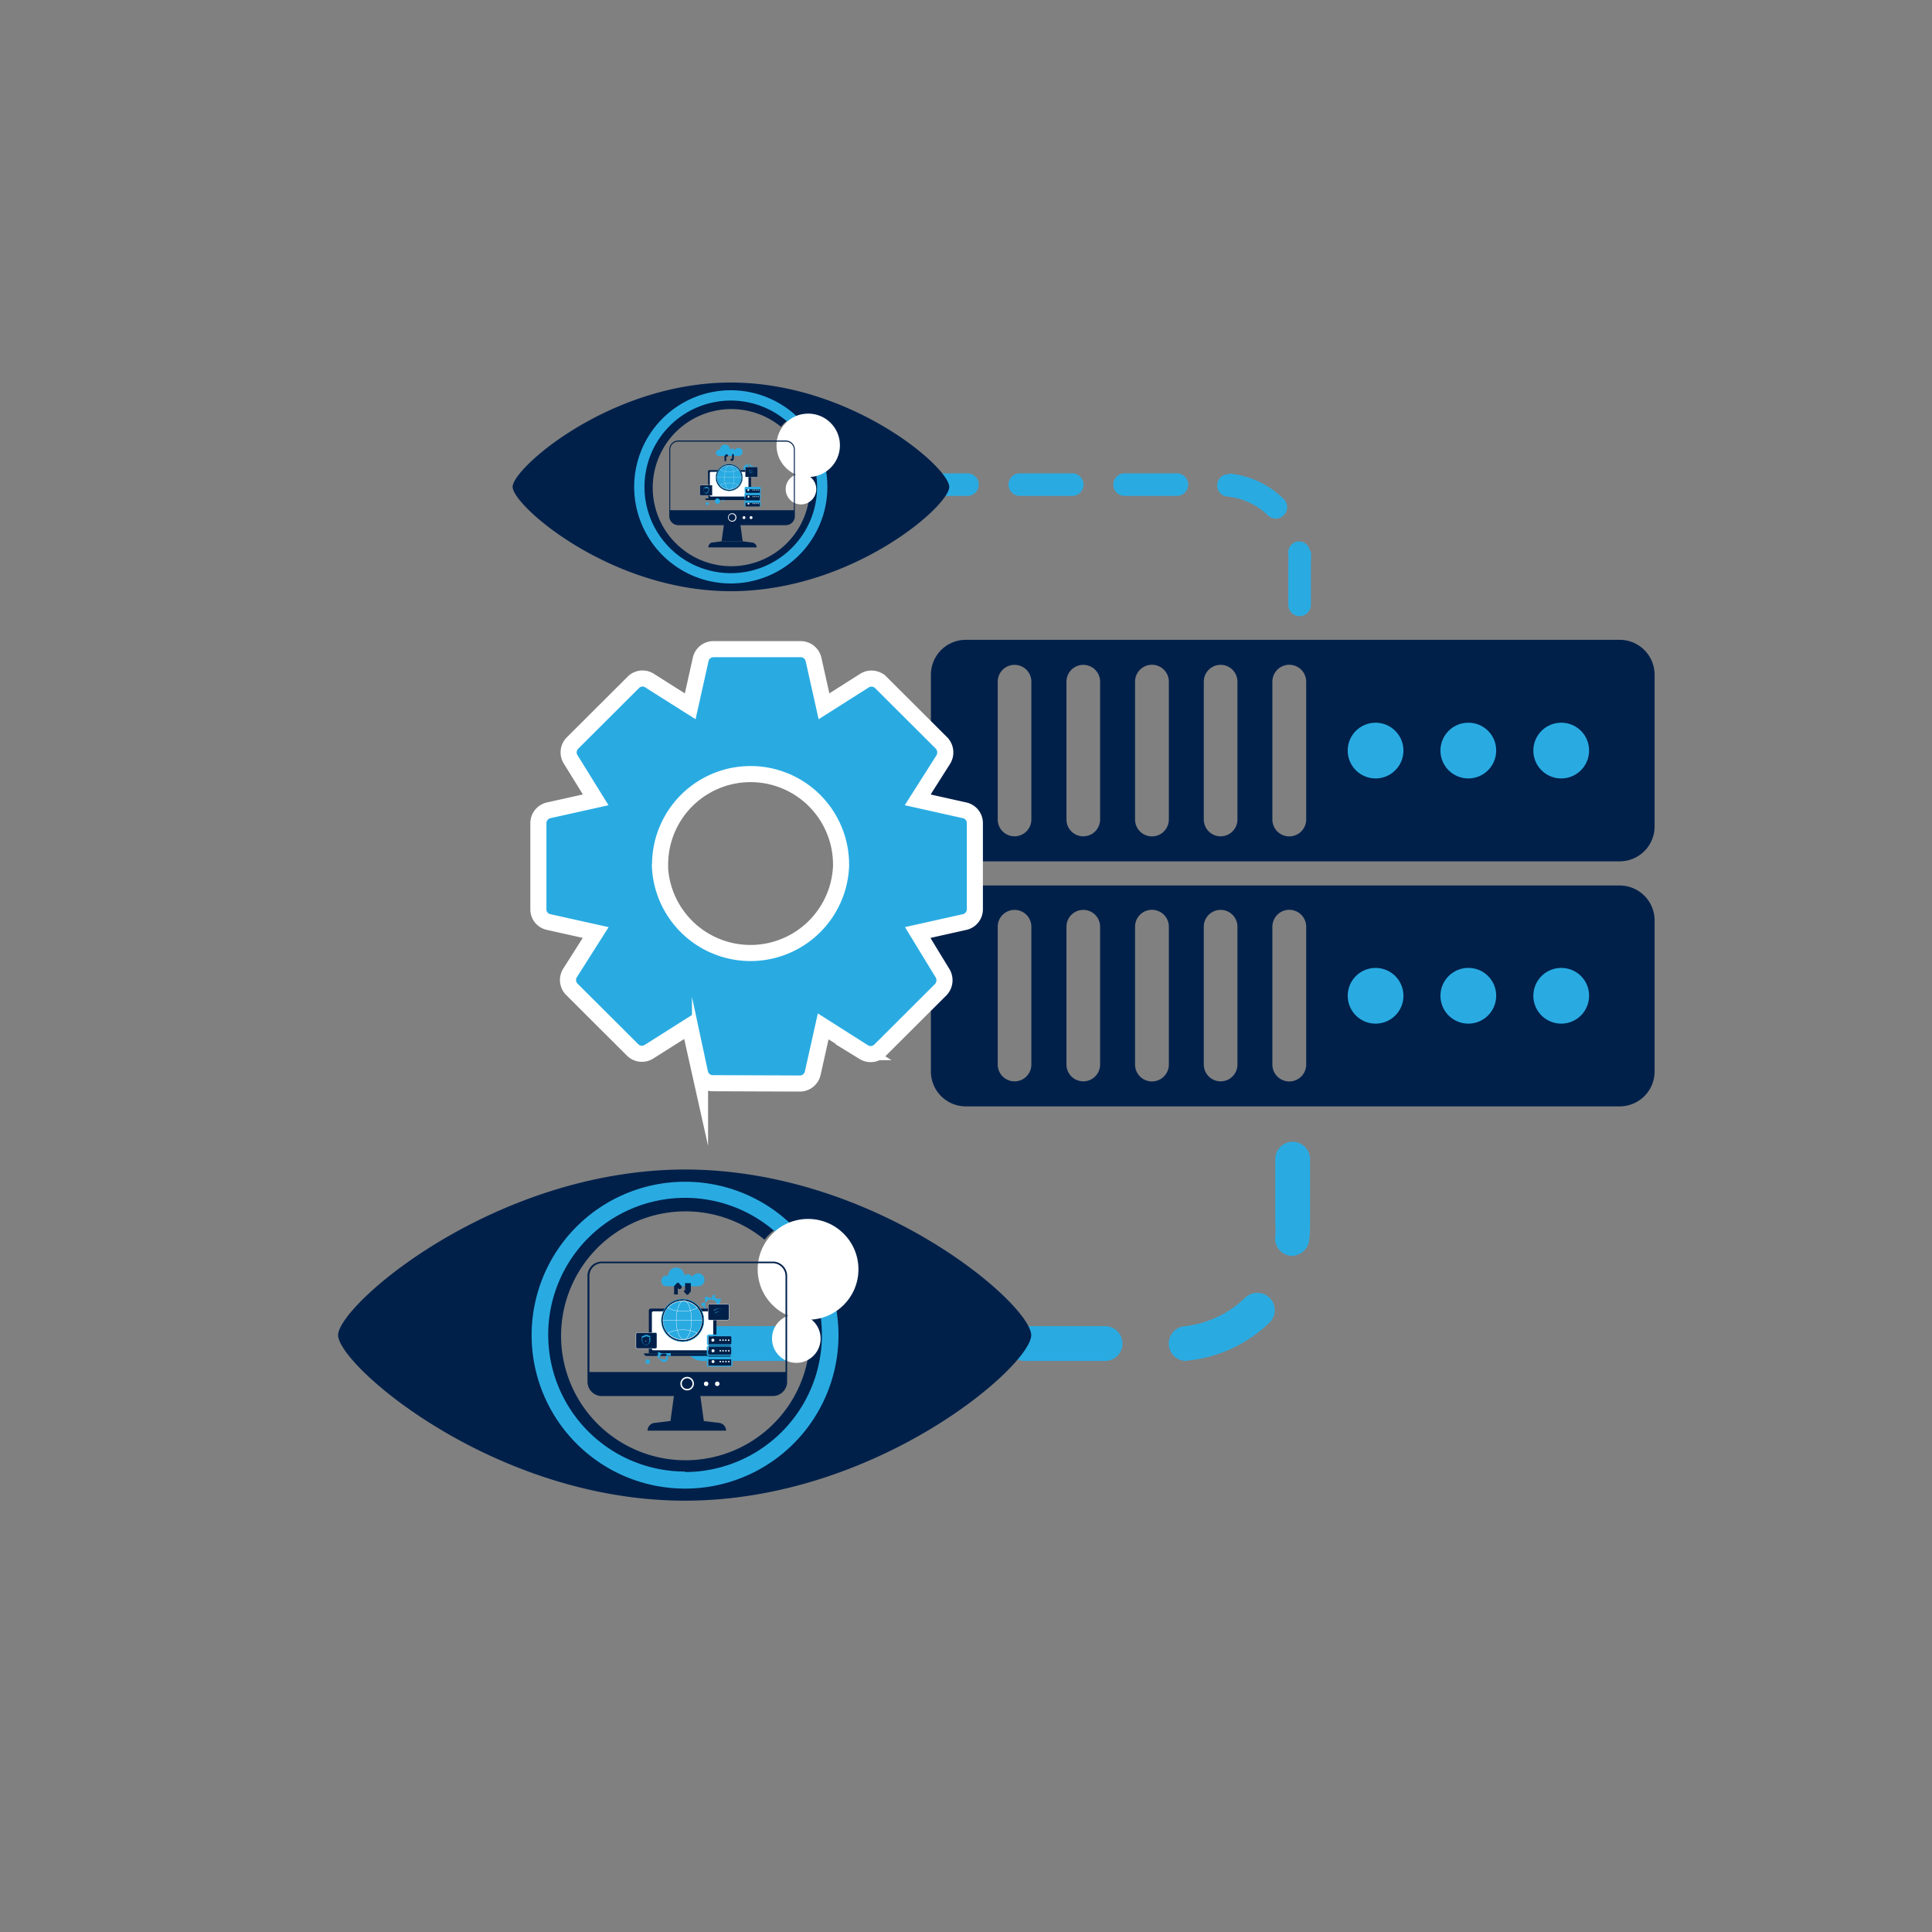 <svg xmlns="http://www.w3.org/2000/svg" xmlns:xlink="http://www.w3.org/1999/xlink" viewBox="0 0 120 120"><rect x="0" y="0" width="120" height="120" fill="#808080" stroke="none"/><defs><style>.cls-1,.cls-21,.cls-25,.cls-41,.cls-44,.cls-5{fill:#29abe2;}.cls-2,.cls-23,.cls-24,.cls-4,.cls-43{fill:#00204a;}.cls-3{fill:#fff;}.cls-24,.cls-4{stroke:#29abe2;stroke-miterlimit:10;}.cls-4{stroke-width:0.03px;}.cls-21,.cls-23,.cls-25,.cls-26,.cls-41,.cls-43,.cls-44,.cls-5,.cls-6{stroke:#fff;}.cls-25,.cls-5{stroke-miterlimit:10;}.cls-5{stroke-width:0.02px;}.cls-10,.cls-11,.cls-12,.cls-13,.cls-14,.cls-15,.cls-16,.cls-17,.cls-18,.cls-19,.cls-20,.cls-22,.cls-26,.cls-27,.cls-28,.cls-29,.cls-30,.cls-31,.cls-32,.cls-33,.cls-34,.cls-35,.cls-36,.cls-37,.cls-38,.cls-39,.cls-40,.cls-42,.cls-6,.cls-7,.cls-8,.cls-9{fill:none;stroke-linecap:round;}.cls-21,.cls-23,.cls-26,.cls-41,.cls-43,.cls-44,.cls-6{stroke-miterlimit:10;}.cls-6{stroke-width:0.02px;}.cls-10,.cls-11,.cls-12,.cls-13,.cls-14,.cls-15,.cls-16,.cls-17,.cls-18,.cls-19,.cls-20,.cls-22,.cls-27,.cls-28,.cls-29,.cls-30,.cls-31,.cls-32,.cls-33,.cls-34,.cls-35,.cls-36,.cls-37,.cls-38,.cls-39,.cls-40,.cls-42,.cls-7,.cls-8,.cls-9{stroke-linejoin:round;}.cls-10,.cls-11,.cls-12,.cls-13,.cls-15,.cls-16,.cls-17,.cls-18,.cls-20,.cls-22,.cls-7,.cls-8{stroke-width:0.1px;}.cls-7{stroke:url(#linear-gradient);}.cls-8{stroke:url(#linear-gradient-2);}.cls-14,.cls-19,.cls-9{stroke-width:0.19px;}.cls-9{stroke:url(#linear-gradient-3);}.cls-10{stroke:url(#linear-gradient-4);}.cls-11{stroke:url(#linear-gradient-5);}.cls-12{stroke:url(#linear-gradient-6);}.cls-13{stroke:url(#linear-gradient-7);}.cls-14{stroke:url(#linear-gradient-8);}.cls-15{stroke:url(#linear-gradient-9);}.cls-16{stroke:url(#linear-gradient-10);}.cls-17{stroke:url(#linear-gradient-11);}.cls-18{stroke:url(#linear-gradient-12);}.cls-19{stroke:url(#linear-gradient-13);}.cls-20{stroke:url(#linear-gradient-14);}.cls-21{stroke-width:0px;}.cls-22{stroke:url(#linear-gradient-15);}.cls-23{stroke-width:0.02px;}.cls-24{stroke-width:0.02px;}.cls-25{stroke-width:0.01px;}.cls-26{stroke-width:0.01px;}.cls-27,.cls-28,.cls-30,.cls-31,.cls-32,.cls-33,.cls-35,.cls-36,.cls-37,.cls-38,.cls-40,.cls-42{stroke-width:0.06px;}.cls-27{stroke:url(#linear-gradient-16);}.cls-28{stroke:url(#linear-gradient-17);}.cls-29,.cls-34,.cls-39{stroke-width:0.12px;}.cls-29{stroke:url(#linear-gradient-18);}.cls-30{stroke:url(#linear-gradient-19);}.cls-31{stroke:url(#linear-gradient-20);}.cls-32{stroke:url(#linear-gradient-21);}.cls-33{stroke:url(#linear-gradient-22);}.cls-34{stroke:url(#linear-gradient-23);}.cls-35{stroke:url(#linear-gradient-24);}.cls-36{stroke:url(#linear-gradient-25);}.cls-37{stroke:url(#linear-gradient-26);}.cls-38{stroke:url(#linear-gradient-27);}.cls-39{stroke:url(#linear-gradient-28);}.cls-40{stroke:url(#linear-gradient-29);}.cls-41{stroke-width:0px;}.cls-42{stroke:url(#linear-gradient-30);}.cls-43{stroke-width:0.01px;}</style><linearGradient id="linear-gradient" x1="45.22" y1="178.76" x2="45.31" y2="178.76" gradientTransform="matrix(1, 0, 0, -1, 0, 262)" gradientUnits="userSpaceOnUse"><stop offset="0.06" stop-color="#fff"/><stop offset="1" stop-color="#dde7eb"/></linearGradient><linearGradient id="linear-gradient-2" x1="45.04" y1="178.76" x2="45.13" y2="178.76" xlink:href="#linear-gradient"/><linearGradient id="linear-gradient-3" x1="44.19" y1="178.76" x2="44.38" y2="178.76" xlink:href="#linear-gradient"/><linearGradient id="linear-gradient-4" x1="44.69" y1="178.76" x2="44.78" y2="178.76" xlink:href="#linear-gradient"/><linearGradient id="linear-gradient-5" x1="45.22" y1="178.1" x2="45.32" y2="178.1" xlink:href="#linear-gradient"/><linearGradient id="linear-gradient-6" x1="45.04" y1="178.1" x2="45.14" y2="178.1" xlink:href="#linear-gradient"/><linearGradient id="linear-gradient-7" x1="44.87" y1="178.1" x2="44.96" y2="178.1" xlink:href="#linear-gradient"/><linearGradient id="linear-gradient-8" x1="44.2" y1="178.1" x2="44.39" y2="178.1" xlink:href="#linear-gradient"/><linearGradient id="linear-gradient-9" x1="44.69" y1="178.1" x2="44.79" y2="178.1" xlink:href="#linear-gradient"/><linearGradient id="linear-gradient-10" x1="45.22" y1="177.43" x2="45.32" y2="177.43" xlink:href="#linear-gradient"/><linearGradient id="linear-gradient-11" x1="45.04" y1="177.43" x2="45.14" y2="177.43" xlink:href="#linear-gradient"/><linearGradient id="linear-gradient-12" x1="44.87" y1="177.43" x2="44.96" y2="177.43" xlink:href="#linear-gradient"/><linearGradient id="linear-gradient-13" x1="44.2" y1="177.43" x2="44.39" y2="177.43" xlink:href="#linear-gradient"/><linearGradient id="linear-gradient-14" x1="44.69" y1="177.43" x2="44.79" y2="177.43" xlink:href="#linear-gradient"/><linearGradient id="linear-gradient-15" x1="44.86" y1="178.76" x2="44.95" y2="178.76" xlink:href="#linear-gradient"/><linearGradient id="linear-gradient-16" x1="47.07" y1="231.56" x2="47.13" y2="231.56" xlink:href="#linear-gradient"/><linearGradient id="linear-gradient-17" x1="46.96" y1="231.56" x2="47.02" y2="231.56" xlink:href="#linear-gradient"/><linearGradient id="linear-gradient-18" x1="46.42" y1="231.56" x2="46.54" y2="231.56" xlink:href="#linear-gradient"/><linearGradient id="linear-gradient-19" x1="46.74" y1="231.56" x2="46.8" y2="231.56" xlink:href="#linear-gradient"/><linearGradient id="linear-gradient-20" x1="47.08" y1="231.15" x2="47.14" y2="231.15" xlink:href="#linear-gradient"/><linearGradient id="linear-gradient-21" x1="46.96" y1="231.15" x2="47.02" y2="231.15" xlink:href="#linear-gradient"/><linearGradient id="linear-gradient-22" x1="46.85" y1="231.15" x2="46.91" y2="231.15" xlink:href="#linear-gradient"/><linearGradient id="linear-gradient-23" x1="46.43" y1="231.15" x2="46.55" y2="231.15" xlink:href="#linear-gradient"/><linearGradient id="linear-gradient-24" x1="46.74" y1="231.15" x2="46.8" y2="231.15" xlink:href="#linear-gradient"/><linearGradient id="linear-gradient-25" x1="47.08" y1="230.72" x2="47.14" y2="230.72" xlink:href="#linear-gradient"/><linearGradient id="linear-gradient-26" x1="46.96" y1="230.72" x2="47.02" y2="230.72" xlink:href="#linear-gradient"/><linearGradient id="linear-gradient-27" x1="46.85" y1="230.72" x2="46.91" y2="230.72" xlink:href="#linear-gradient"/><linearGradient id="linear-gradient-28" x1="46.43" y1="230.72" x2="46.55" y2="230.72" xlink:href="#linear-gradient"/><linearGradient id="linear-gradient-29" x1="46.74" y1="230.72" x2="46.8" y2="230.72" xlink:href="#linear-gradient"/><linearGradient id="linear-gradient-30" x1="46.84" y1="231.56" x2="46.9" y2="231.56" xlink:href="#linear-gradient"/></defs><g id="IPSEC-standard_connection_encryption" data-name="IPSEC-standard connection encryption"><path class="cls-1" d="M68.64,84.53h-5a1.08,1.08,0,1,1,0-2.16h5a1.08,1.08,0,0,1,0,2.16Zm-10,0h-5a1.08,1.08,0,0,1,0-2.16h5a1.08,1.08,0,0,1,0,2.16Zm-10,0h-5a1.08,1.08,0,0,1,0-2.16h5a1.08,1.08,0,0,1,0,2.16Zm25,0a1.08,1.08,0,0,1-.11-2.15,6.38,6.38,0,0,0,3.8-1.77,1.1,1.1,0,0,1,1.53,0,1.08,1.08,0,0,1,0,1.53,8.56,8.56,0,0,1-5.1,2.37ZM80.28,78h-.14a1.08,1.08,0,0,1-.93-1.21,5.29,5.29,0,0,0,0-.8V72a1.08,1.08,0,0,1,2.16,0V76a7.59,7.59,0,0,1-.06,1.07A1.09,1.09,0,0,1,80.28,78Z"/><path class="cls-1" d="M73.8,30.1a.7.7,0,0,1-.7.7H69.85a.7.7,0,0,1,0-1.4H73.1A.7.7,0,0,1,73.8,30.1Zm-6.5,0a.7.7,0,0,1-.7.7H63.34a.7.7,0,0,1,0-1.4H66.6A.7.7,0,0,1,67.3,30.1Zm-6.51,0a.7.7,0,0,1-.7.7H56.84a.7.7,0,1,1,0-1.4h3.25A.7.7,0,0,1,60.79,30.1Zm15.63-.68A5.58,5.58,0,0,1,79.74,31a.71.71,0,0,1,0,1,.7.7,0,0,1-1,0,4.15,4.15,0,0,0-2.47-1.15.7.7,0,0,1,.06-1.4Zm5,4.82a4,4,0,0,1,0,.69v2.64a.7.7,0,1,1-1.4,0V34.93a4.53,4.53,0,0,0,0-.52.69.69,0,0,1,.61-.78h.09A.7.7,0,0,1,81.37,34.24Z"/><path class="cls-2" d="M100.63,55H60a2.17,2.17,0,0,0-2.18,2.18v9.41A2.17,2.17,0,0,0,60,68.72h40.59a2.17,2.17,0,0,0,2.18-2.17V57.14A2.17,2.17,0,0,0,100.63,55ZM64.06,66.12a1,1,0,1,1-2.09,0V57.56a1,1,0,1,1,2.09,0Zm4.27,0a1,1,0,1,1-2.09,0V57.56a1,1,0,1,1,2.09,0Zm4.27,0a1,1,0,1,1-2.1,0V57.56a1,1,0,1,1,2.1,0Zm4.26,0a1,1,0,1,1-2.09,0V57.56a1,1,0,1,1,2.09,0Zm4.27,0a1,1,0,1,1-2.1,0V57.56a1,1,0,1,1,2.1,0Z"/><path class="cls-1" d="M98.7,61.84A1.73,1.73,0,1,1,97,60.12,1.72,1.72,0,0,1,98.7,61.84Z"/><path class="cls-1" d="M92.93,61.84a1.73,1.73,0,1,1-1.72-1.72A1.72,1.72,0,0,1,92.93,61.84Z"/><path class="cls-1" d="M87.17,61.84a1.73,1.73,0,1,1-1.73-1.72A1.73,1.73,0,0,1,87.17,61.84Z"/><path class="cls-2" d="M100.63,39.74H60a2.17,2.17,0,0,0-2.18,2.17v9.41A2.17,2.17,0,0,0,60,53.5h40.59a2.17,2.17,0,0,0,2.18-2.18V41.91A2.17,2.17,0,0,0,100.63,39.74ZM64.06,50.9a1,1,0,1,1-2.09,0V42.34a1,1,0,1,1,2.09,0Zm4.27,0a1,1,0,1,1-2.09,0V42.34a1,1,0,1,1,2.09,0Zm4.27,0a1.05,1.05,0,0,1-2.1,0V42.34a1,1,0,1,1,2.1,0Zm4.26,0a1,1,0,1,1-2.09,0V42.34a1,1,0,1,1,2.09,0Zm4.27,0a1.05,1.05,0,0,1-2.1,0V42.34a1,1,0,1,1,2.1,0Z"/><path class="cls-1" d="M98.7,46.62A1.73,1.73,0,1,1,97,44.89,1.72,1.72,0,0,1,98.7,46.62Z"/><path class="cls-1" d="M92.93,46.62a1.73,1.73,0,1,1-1.72-1.73A1.72,1.72,0,0,1,92.93,46.62Z"/><path class="cls-1" d="M87.17,46.62a1.73,1.73,0,1,1-1.73-1.73A1.73,1.73,0,0,1,87.17,46.62Z"/><path class="cls-2" d="M42.56,72.64h0C30.65,72.66,21,81.08,21,82.93S30.65,93.2,42.53,93.21h0c11.89,0,21.52-8.37,21.52-10.28S54.45,72.66,42.56,72.64Zm7.7,9.28,0,.22a1.17,1.17,0,0,1,.53,1,1.18,1.18,0,0,1-.57,1A7.73,7.73,0,1,1,47.49,77a3.07,3.07,0,1,1,2.77,4.92Z"/><path class="cls-1" d="M42.55,73.4a9.53,9.53,0,1,0,9.53,9.53A9.53,9.53,0,0,0,42.55,73.4Zm0,18a8.5,8.5,0,1,1,8.5-8.5A8.51,8.51,0,0,1,42.55,91.43Z"/><circle class="cls-3" cx="50.19" cy="78.84" r="3.13"/><circle class="cls-3" cx="49.46" cy="83.14" r="1.51"/><path id="_Path_" data-name="&lt;Path&gt;" class="cls-1" d="M44.83,81.1h-.06s-.06,0-.06-.06a.43.43,0,0,0,0-.12.07.07,0,0,1,0-.08l.05,0s0-.07,0-.1l0-.07a.06.06,0,0,0-.09,0l-.06,0a.08.08,0,0,1-.09,0,.3.3,0,0,0-.11-.07.06.06,0,0,1,0-.08v0a.08.08,0,0,0,0-.09l-.08,0a.09.09,0,0,0-.09.06v.06a.07.07,0,0,1-.06.06l-.1,0s-.06,0-.08,0l-.06-.07a.07.07,0,0,0-.09,0l-.06.07a.07.07,0,0,0,0,.09l0,.06a.11.11,0,0,1,0,.08.22.22,0,0,0,0,.08.08.08,0,0,1-.07,0l-.06,0a.09.09,0,0,0-.09.06l0,.08a.08.08,0,0,0,.06.08h.06a.06.06,0,0,1,.05.06s0,0,0,.07a.08.08,0,0,1,0,.08l0,0a.07.07,0,0,0,0,.09l0,.07a.07.07,0,0,0,.09,0l.06,0a.06.06,0,0,1,.08,0l.1.07s0,0,0,.07v.07a.08.08,0,0,0,.06.08l.08,0a.07.07,0,0,0,.08,0v-.06a.07.07,0,0,1,.07,0l.12,0a.08.08,0,0,1,.08,0l0,.06a.08.08,0,0,0,.1,0l.07,0a.08.08,0,0,0,0-.1l0,0a.06.06,0,0,1,0-.08.36.36,0,0,0,.07-.1.07.07,0,0,1,.07,0h.06a.07.07,0,0,0,.09,0l0-.08S44.87,81.11,44.83,81.1Zm-.74.34A.38.38,0,0,1,43.8,81a.37.37,0,0,1,.44-.28.36.36,0,0,1,.28.43A.37.37,0,0,1,44.09,81.44Z"/><path id="_Rectangle_" data-name="&lt;Rectangle&gt;" class="cls-2" d="M40.17,84.22h4.46a.16.16,0,0,0,.16-.16H40A.16.16,0,0,0,40.17,84.22Z"/><path id="_Rectangle_2" data-name="&lt;Rectangle&gt;" class="cls-2" d="M40.3,84.06h4.2V81.41a.13.13,0,0,0-.13-.13H40.42a.12.12,0,0,0-.12.13Z"/><path id="_Rectangle_3" data-name="&lt;Rectangle&gt;" class="cls-3" d="M43,84.1H41.8a0,0,0,0,1,0,0H43A0,0,0,0,1,43,84.1Z"/><path class="cls-3" d="M44.21,83.87H40.58a.09.09,0,0,1-.09-.09V81.54a.09.09,0,0,1,.09-.09h3.63a.1.1,0,0,1,.09.09v2.24A.09.09,0,0,1,44.21,83.87Z"/><circle id="_Path_2" data-name="&lt;Path&gt;" class="cls-4" cx="42.4" cy="82.01" r="1.32"/><circle id="_Path_3" data-name="&lt;Path&gt;" class="cls-5" cx="42.39" cy="82.01" r="1.21"/><path id="_Path_4" data-name="&lt;Path&gt;" class="cls-6" d="M42,82c0,.67.21,1.19.48,1.19s.47-.52.47-1.19-.21-1.22-.47-1.22S42,81.34,42,82Z"/><line id="_Path_5" data-name="&lt;Path&gt;" class="cls-6" x1="43.6" y1="82.01" x2="41.18" y2="82.01"/><path id="_Path_6" data-name="&lt;Path&gt;" class="cls-6" d="M42.41,82.6a1.92,1.92,0,0,1,.89.2,1.2,1.2,0,0,1-.91.41,1.23,1.23,0,0,1-.9-.41A2,2,0,0,1,42.41,82.6Z"/><path id="_Path_7" data-name="&lt;Path&gt;" class="cls-6" d="M43.32,81.23a2.06,2.06,0,0,1-1.85,0,1.21,1.21,0,0,1,.92-.42A1.25,1.25,0,0,1,43.32,81.23Z"/><g id="_Group_" data-name="&lt;Group&gt;"><rect id="_Path_8" data-name="&lt;Path&gt;" class="cls-2" x="44.02" y="83.03" width="1.36" height="1.72"/><path id="_Path_9" data-name="&lt;Path&gt;" class="cls-2" d="M45.43,84.17H44a0,0,0,0,1,0,0v-.48a0,0,0,0,1,0,0h1.44a0,0,0,0,1,0,0v.48A0,0,0,0,1,45.43,84.17Z"/><path id="_Path_10" data-name="&lt;Path&gt;" class="cls-2" d="M45.43,83.52H44a0,0,0,0,1,0,0V83a0,0,0,0,1,0,0h1.44a0,0,0,0,1,0,0v.48A0,0,0,0,1,45.43,83.52Z"/><path id="_Path_11" data-name="&lt;Path&gt;" class="cls-2" d="M45.43,84.85H44a0,0,0,0,1,0,0v-.49s0,0,0,0h1.44s0,0,0,0v.49A0,0,0,0,1,45.43,84.85Z"/><line id="_Path_12" data-name="&lt;Path&gt;" class="cls-7" x1="45.26" y1="83.24" x2="45.26" y2="83.24"/><line id="_Path_13" data-name="&lt;Path&gt;" class="cls-8" x1="45.08" y1="83.24" x2="45.08" y2="83.24"/><line id="_Path_14" data-name="&lt;Path&gt;" class="cls-9" x1="44.28" y1="83.24" x2="44.28" y2="83.24"/><line id="_Path_15" data-name="&lt;Path&gt;" class="cls-10" x1="44.73" y1="83.24" x2="44.73" y2="83.24"/><line id="_Path_16" data-name="&lt;Path&gt;" class="cls-11" x1="45.27" y1="83.9" x2="45.27" y2="83.9"/><line id="_Path_17" data-name="&lt;Path&gt;" class="cls-12" x1="45.09" y1="83.9" x2="45.09" y2="83.9"/><line id="_Path_18" data-name="&lt;Path&gt;" class="cls-13" x1="44.91" y1="83.9" x2="44.91" y2="83.9"/><line id="_Path_19" data-name="&lt;Path&gt;" class="cls-14" x1="44.29" y1="83.9" x2="44.29" y2="83.9"/><line id="_Path_20" data-name="&lt;Path&gt;" class="cls-15" x1="44.74" y1="83.9" x2="44.74" y2="83.9"/><line id="_Path_21" data-name="&lt;Path&gt;" class="cls-16" x1="45.27" y1="84.57" x2="45.27" y2="84.57"/><line id="_Path_22" data-name="&lt;Path&gt;" class="cls-17" x1="45.09" y1="84.57" x2="45.09" y2="84.57"/><line id="_Path_23" data-name="&lt;Path&gt;" class="cls-18" x1="44.91" y1="84.57" x2="44.91" y2="84.57"/><line id="_Path_24" data-name="&lt;Path&gt;" class="cls-19" x1="44.29" y1="84.57" x2="44.29" y2="84.57"/><line id="_Path_25" data-name="&lt;Path&gt;" class="cls-20" x1="44.74" y1="84.57" x2="44.74" y2="84.57"/><g id="_Path_26" data-name="&lt;Path&gt;"><path id="_Path_27" data-name="&lt;Path&gt;" class="cls-21" d="M45.36,83.55h-1.3c-.08,0-.15,0-.15-.11V83c0-.06.07-.11.15-.11h1.3c.09,0,.15,0,.15.11v.41C45.51,83.5,45.45,83.55,45.36,83.55Zm-1.29-.06h1.28s.08,0,.08-.06v-.38s0-.06-.08-.06H44.07s-.08,0-.08.06v.38S44,83.49,44.07,83.49Z"/></g><g id="_Path_28" data-name="&lt;Path&gt;"><path id="_Path_29" data-name="&lt;Path&gt;" class="cls-21" d="M45.35,84.2h-1.3c-.09,0-.15,0-.15-.11v-.4c0-.06.06-.11.15-.11h1.3c.08,0,.15,0,.15.11v.4C45.5,84.15,45.43,84.2,45.35,84.2Zm-1.29-.06h1.28s.08,0,.08-.06V83.7s0-.06-.08-.06H44.06s-.08,0-.08.06v.38S44,84.14,44.06,84.14Z"/></g><g id="_Path_30" data-name="&lt;Path&gt;"><path id="_Path_31" data-name="&lt;Path&gt;" class="cls-21" d="M45.35,84.88h-1.3c-.09,0-.15,0-.15-.11v-.4c0-.06.06-.11.15-.11h1.3c.08,0,.15,0,.15.11v.4C45.5,84.83,45.43,84.88,45.35,84.88Zm-1.29-.06h1.28s.08,0,.08,0v-.39s0,0-.08,0H44.06s-.08,0-.08,0v.39S44,84.82,44.06,84.82Z"/></g><line id="_Path_32" data-name="&lt;Path&gt;" class="cls-22" x1="44.91" y1="83.24" x2="44.91" y2="83.24"/></g><path id="_Path_33" data-name="&lt;Path&gt;" class="cls-1" d="M41.39,79.23h.11a.48.48,0,0,1,1,0,.32.32,0,0,1,.22-.09.34.34,0,0,1,.28.18.4.4,0,0,1,.36-.23.4.4,0,1,1,0,.8H41.39a.31.31,0,0,1-.31-.31A.3.3,0,0,1,41.39,79.23Z"/><path id="_Path_34" data-name="&lt;Path&gt;" class="cls-2" d="M42.33,79.88l-.19-.21a0,0,0,0,0-.07,0l-.2.21s0,.08,0,.08h0a0,0,0,0,1,0,0v.44a.05.05,0,0,0,0,0h.18a.05.05,0,0,0,.05,0V80s0,0,0,0h0A.05.05,0,0,0,42.33,79.88Z"/><path id="_Path_35" data-name="&lt;Path&gt;" class="cls-2" d="M42.47,80.21l.18.21a0,0,0,0,0,.08,0l.18-.21s0-.08,0-.08h0a0,0,0,0,1,0,0v-.43a.05.05,0,0,0,0,0H42.6a.05.05,0,0,0-.05,0v.44a0,0,0,0,1,0,0h0S42.44,80.17,42.47,80.21Z"/><path class="cls-23" d="M44.06,81H45.2a.08.08,0,0,1,.08.08v.83a.09.09,0,0,1-.08.08H44.06a.09.09,0,0,1-.08-.08v-.83A.07.07,0,0,1,44.06,81Z"/><g id="_Path_36" data-name="&lt;Path&gt;"><path class="cls-1" d="M44.32,81.41h0s0,0,0,0a.45.45,0,0,1,.64,0s0,0,0,0h0a.41.41,0,0,0-.58,0Z"/></g><g id="_Path_37" data-name="&lt;Path&gt;"><path class="cls-1" d="M44.4,81.56h0a0,0,0,0,1,0,0,.33.33,0,0,1,.47,0,0,0,0,0,1,0,0h0a.28.28,0,0,0-.41,0Z"/></g><g id="_Path_38" data-name="&lt;Path&gt;"><path class="cls-1" d="M44.5,81.7h0a0,0,0,0,1,0,0,.24.24,0,0,1,.14,0h0a.2.2,0,0,1,.14,0,0,0,0,0,1,0,0h0a.15.15,0,0,0-.11,0h0a.13.13,0,0,0-.1,0Z"/></g><g id="_Path_39" data-name="&lt;Path&gt;"><path class="cls-1" d="M44.62,81.81h0a0,0,0,0,1,0,0h0Z"/></g><path class="cls-23" d="M39.58,82.77h1.14a.08.08,0,0,1,.08.08v.83a.09.09,0,0,1-.08.08H39.58a.08.08,0,0,1-.08-.08v-.83S39.53,82.77,39.58,82.77Z"/><path id="_Path_40" data-name="&lt;Path&gt;" class="cls-1" d="M40.43,83l-.28-.1h0l-.28.1a0,0,0,0,0,0,0,1.81,1.81,0,0,0,0,.31.4.4,0,0,0,.26.26h0a.45.45,0,0,0,.25-.26,1.14,1.14,0,0,0,0-.31S40.44,83,40.43,83Z"/><path id="_Path_41" data-name="&lt;Path&gt;" class="cls-2" d="M40.38,83.06,40.14,83h0l-.24.08a0,0,0,0,0,0,0,1.35,1.35,0,0,0,0,.26.35.35,0,0,0,.22.22h0a.34.34,0,0,0,.21-.22,1.35,1.35,0,0,0,0-.26A0,0,0,0,0,40.38,83.06Z"/><path class="cls-3" d="M40.1,83.33h0l0-.06s0,0,0,0h0l.05.06h0l.14-.14h0v0l-.14.14Z"/><path id="_Path_42" data-name="&lt;Path&gt;" class="cls-1" d="M41.71,84.26h0s0,0-.05,0l0-.07a.06.06,0,0,1,0-.07l0,0s0,0,0-.07l0,0a.06.06,0,0,0-.08,0l0,0h-.06l-.09,0a.05.05,0,0,1,0,0v0a.05.05,0,0,0-.05,0H41.2a.05.05,0,0,0-.05,0v0a.05.05,0,0,1,0,0,.11.11,0,0,0-.06,0A.06.06,0,0,1,41,84l-.05,0a.05.05,0,0,0-.08,0l0,0a0,0,0,0,0,0,.07l0,0s0,0,0,.06a.11.11,0,0,0,0,.06.05.05,0,0,1,0,0h0a.05.05,0,0,0-.05,0v.06a0,0,0,0,0,.05,0h0a.05.05,0,0,1,0,0s0,0,0,0a.07.07,0,0,1,0,.06h0a0,0,0,0,0,0,.07l0,0a0,0,0,0,0,.07,0l0,0a.06.06,0,0,1,.06,0l.07,0a.07.07,0,0,1,0,.05v0a0,0,0,0,0,0,0h.06a.05.05,0,0,0,0,0v0a0,0,0,0,1,0,0l.09,0s0,0,.06,0l0,0a.06.06,0,0,0,.08,0l0,0a0,0,0,0,0,0-.07l0,0a0,0,0,0,1,0-.06.2.2,0,0,0,0-.08.06.06,0,0,1,.05,0h0a.05.05,0,0,0,0,0v-.06A0,0,0,0,0,41.71,84.26Zm-.48.33a.26.26,0,0,1-.26-.26.26.26,0,0,1,.27-.26.26.26,0,0,1,.26.26A.25.25,0,0,1,41.23,84.59Z"/><path id="_Path_43" data-name="&lt;Path&gt;" class="cls-1" d="M40.48,84.53h0s0,0,0,0a.08.08,0,0,1,0,0,0,0,0,0,1,0,0l0,0a0,0,0,0,0,0,0l0,0a0,0,0,0,0,0,0l0,0s0,0,0,0l0,0s0,0,0,0h0s0,0,0,0h0a0,0,0,0,0,0,0v0s0,0,0,0l0,0a0,0,0,0,1,0,0l0,0s0,0,0,0l0,0s0,0,0,0l0,0s0,0,0,0,0,0,0,0l0,0h0a0,0,0,0,0,0,0v0a0,0,0,0,0,0,0h0a0,0,0,0,1,0,0s0,0,0,0a0,0,0,0,1,0,0h0s0,0,0,0l0,0h0l0,0h0l0,0s0,0,0,0v0s0,0,0,0h0a0,0,0,0,0,0,0v0a0,0,0,0,1,0,0l0,0s0,0,0,0h0s0,0,0,0l0,0s0,0,0,0h0s0,0,0,0,0,0,0,0l0,0h0s0,0,0,0v0S40.5,84.53,40.48,84.53Zm-.25.18a.14.14,0,0,1-.14-.14.15.15,0,0,1,.15-.14.14.14,0,0,1,.13.14A.14.14,0,0,1,40.23,84.71Z"/><path class="cls-2" d="M48,86.71H37.38a.89.89,0,0,1-.89-.9V79.25a.89.89,0,0,1,.89-.89H48a.89.89,0,0,1,.89.89v6.56A.89.89,0,0,1,48,86.71Zm-10.6-8.25a.79.79,0,0,0-.79.79v6.56a.79.79,0,0,0,.79.8H48a.8.8,0,0,0,.79-.8V79.25a.8.8,0,0,0-.79-.79Z"/><path class="cls-2" d="M48.82,85.81a.85.85,0,0,1-.84.85H37.38a.85.85,0,0,1-.84-.85v-.59H48.82Z"/><polygon class="cls-2" points="43.72 88.29 41.64 88.29 41.94 86.13 43.42 86.13 43.72 88.29"/><path class="cls-2" d="M45.1,88.86a.49.49,0,0,0-.42-.48l-1-.12H41.64l-1,.12a.49.49,0,0,0-.42.48Z"/><path class="cls-3" d="M42.68,85.52a.42.42,0,1,0,.42.42A.42.42,0,0,0,42.68,85.52Zm0,.75a.33.33,0,1,1,.33-.33A.33.33,0,0,1,42.68,86.27Z"/><circle class="cls-3" cx="43.86" cy="85.95" r="0.14"/><circle class="cls-3" cx="44.55" cy="85.95" r="0.14"/><path class="cls-2" d="M45.4,23.76h0c-7.49,0-13.56,5.32-13.56,6.48s6.07,6.48,13.56,6.48h0c7.49,0,13.56-5.27,13.56-6.48S52.89,23.77,45.4,23.76Zm4.85,5.85s0,.09,0,.14a.74.74,0,0,1,0,1.25,4.88,4.88,0,1,1-1.74-4.49A1.94,1.94,0,0,1,52,27.68,2,2,0,0,1,50.25,29.61Z"/><path class="cls-1" d="M45.39,24.24a6,6,0,1,0,6,6A6,6,0,0,0,45.39,24.24Zm0,11.36a5.36,5.36,0,1,1,5.36-5.36A5.35,5.35,0,0,1,45.39,35.6Z"/><circle class="cls-3" cx="50.2" cy="27.66" r="1.97"/><circle class="cls-3" cx="49.75" cy="30.38" r="0.95"/><path id="_Path_44" data-name="&lt;Path&gt;" class="cls-1" d="M46.83,29.09h0a0,0,0,0,1,0,0,.2.2,0,0,0,0-.07,0,0,0,0,1,0,0l0,0s0,0,0-.06l0,0a0,0,0,0,0-.06,0l0,0s0,0-.05,0l-.07,0s0,0,0-.05v0s0-.05,0-.05l0,0a.07.07,0,0,0-.05,0v0s0,0,0,0l-.06,0s0,0,0,0l0,0a0,0,0,0,0-.06,0l0,0a0,0,0,0,0,0,.06l0,0a.06.06,0,0,1,0,.06.05.05,0,0,0,0,.05l-.05,0h0a.05.05,0,0,0,0,0V29s0,0,0,0h0s0,0,0,0,0,0,0,0,0,0,0,.05h0a0,0,0,0,0,0,.06l0,0a0,0,0,0,0,.06,0h0a0,0,0,0,1,0,0l.06.05s0,0,0,0v.05s0,0,0,.05h0s0,0,0,0v0s0,0,0,0h.08a0,0,0,0,1,0,0l0,0s0,0,.06,0l0,0a0,0,0,0,0,0-.06l0,0s0,0,0-.05l0-.06a.05.05,0,0,1,0,0h0a.06.06,0,0,0,.06,0v-.05S46.85,29.09,46.83,29.09Zm-.47.21a.22.22,0,0,1-.18-.27.23.23,0,0,1,.45.09A.22.22,0,0,1,46.36,29.3Z"/><path id="_Rectangle_4" data-name="&lt;Rectangle&gt;" class="cls-2" d="M43.89,31.06H46.7a.11.11,0,0,0,.1-.1h-3A.1.1,0,0,0,43.89,31.06Z"/><path id="_Rectangle_5" data-name="&lt;Rectangle&gt;" class="cls-2" d="M44,31h2.65V29.28a.09.09,0,0,0-.08-.08H44.05a.09.09,0,0,0-.08.08Z"/><path id="_Rectangle_6" data-name="&lt;Rectangle&gt;" class="cls-3" d="M45.67,31h-.75a0,0,0,0,1,0,0h.8S45.68,31,45.67,31Z"/><path class="cls-3" d="M46.43,30.84H44.15a.06.06,0,0,1-.06-.06V29.37a.06.06,0,0,1,.06-.06h2.28a.06.06,0,0,1,.06.06v1.41A.06.06,0,0,1,46.43,30.84Z"/><circle id="_Path_45" data-name="&lt;Path&gt;" class="cls-24" cx="45.29" cy="29.66" r="0.83"/><circle id="_Path_46" data-name="&lt;Path&gt;" class="cls-25" cx="45.29" cy="29.66" r="0.76"/><path id="_Path_47" data-name="&lt;Path&gt;" class="cls-26" d="M45,29.67c0,.42.13.75.3.75s.3-.33.3-.75-.13-.77-.3-.77S45,29.24,45,29.67Z"/><line id="_Path_48" data-name="&lt;Path&gt;" class="cls-26" x1="46.05" y1="29.66" x2="44.53" y2="29.66"/><path id="_Path_49" data-name="&lt;Path&gt;" class="cls-26" d="M45.3,30a1.13,1.13,0,0,1,.56.13.75.75,0,0,1-.57.26.78.78,0,0,1-.57-.26A1.38,1.38,0,0,1,45.3,30Z"/><path id="_Path_50" data-name="&lt;Path&gt;" class="cls-26" d="M45.88,29.17a1.21,1.21,0,0,1-.58.13,1.12,1.12,0,0,1-.59-.14.77.77,0,0,1,.58-.26A.78.78,0,0,1,45.88,29.17Z"/><g id="_Group_2" data-name="&lt;Group&gt;"><rect id="_Path_51" data-name="&lt;Path&gt;" class="cls-2" x="46.32" y="30.31" width="0.86" height="1.09"/><path id="_Path_52" data-name="&lt;Path&gt;" class="cls-2" d="M47.21,31H46.3s0,0,0,0v-.3l0,0h.91s0,0,0,0V31A0,0,0,0,1,47.21,31Z"/><path id="_Path_53" data-name="&lt;Path&gt;" class="cls-2" d="M47.21,30.61H46.3s0,0,0,0v-.3a0,0,0,0,1,0,0h.91s0,0,0,0v.3A0,0,0,0,1,47.21,30.61Z"/><path id="_Path_54" data-name="&lt;Path&gt;" class="cls-2" d="M47.21,31.46H46.3a0,0,0,0,1,0,0v-.3l0,0h.91s0,0,0,0v.3S47.22,31.46,47.21,31.46Z"/><line id="_Path_55" data-name="&lt;Path&gt;" class="cls-27" x1="47.1" y1="30.44" x2="47.1" y2="30.44"/><line id="_Path_56" data-name="&lt;Path&gt;" class="cls-28" x1="46.99" y1="30.44" x2="46.99" y2="30.44"/><line id="_Path_57" data-name="&lt;Path&gt;" class="cls-29" x1="46.48" y1="30.44" x2="46.48" y2="30.44"/><line id="_Path_58" data-name="&lt;Path&gt;" class="cls-30" x1="46.77" y1="30.44" x2="46.77" y2="30.44"/><line id="_Path_59" data-name="&lt;Path&gt;" class="cls-31" x1="47.1" y1="30.85" x2="47.1" y2="30.85"/><line id="_Path_60" data-name="&lt;Path&gt;" class="cls-32" x1="46.99" y1="30.85" x2="46.99" y2="30.85"/><line id="_Path_61" data-name="&lt;Path&gt;" class="cls-33" x1="46.88" y1="30.85" x2="46.88" y2="30.85"/><line id="_Path_62" data-name="&lt;Path&gt;" class="cls-34" x1="46.49" y1="30.85" x2="46.49" y2="30.85"/><line id="_Path_63" data-name="&lt;Path&gt;" class="cls-35" x1="46.77" y1="30.85" x2="46.77" y2="30.85"/><line id="_Path_64" data-name="&lt;Path&gt;" class="cls-36" x1="47.1" y1="31.28" x2="47.1" y2="31.28"/><line id="_Path_65" data-name="&lt;Path&gt;" class="cls-37" x1="46.99" y1="31.28" x2="46.99" y2="31.28"/><line id="_Path_66" data-name="&lt;Path&gt;" class="cls-38" x1="46.88" y1="31.28" x2="46.88" y2="31.28"/><line id="_Path_67" data-name="&lt;Path&gt;" class="cls-39" x1="46.49" y1="31.28" x2="46.49" y2="31.28"/><line id="_Path_68" data-name="&lt;Path&gt;" class="cls-40" x1="46.77" y1="31.28" x2="46.77" y2="31.28"/><g id="_Path_69" data-name="&lt;Path&gt;"><path id="_Path_70" data-name="&lt;Path&gt;" class="cls-41" d="M47.16,30.63h-.82a.08.08,0,0,1-.09-.07v-.25a.08.08,0,0,1,.09-.07h.82c.06,0,.1,0,.1.07v.25S47.22,30.63,47.16,30.63Zm-.81,0h.81s.05,0,.05,0v-.24s0,0-.05,0h-.81a0,0,0,0,0-.05,0v.24S46.32,30.59,46.35,30.59Z"/></g><g id="_Path_71" data-name="&lt;Path&gt;"><path id="_Path_72" data-name="&lt;Path&gt;" class="cls-41" d="M47.15,31h-.81c-.06,0-.1,0-.1-.06v-.26s0-.07.1-.07h.81c.06,0,.1,0,.1.07V31S47.21,31,47.15,31Zm-.81,0h.81a0,0,0,0,0,.05,0v-.24a0,0,0,0,0-.05,0h-.81s-.05,0-.05,0V31S46.32,31,46.34,31Z"/></g><g id="_Path_73" data-name="&lt;Path&gt;"><path id="_Path_74" data-name="&lt;Path&gt;" class="cls-41" d="M47.15,31.47h-.81c-.06,0-.1,0-.1-.06v-.26s0-.07.1-.07h.81c.06,0,.1,0,.1.07v.26S47.21,31.47,47.15,31.47Zm-.81,0h.81a0,0,0,0,0,.05,0v-.24a0,0,0,0,0-.05,0h-.81s-.05,0-.05,0v.24S46.32,31.44,46.34,31.44Z"/></g><line id="_Path_75" data-name="&lt;Path&gt;" class="cls-42" x1="46.88" y1="30.44" x2="46.88" y2="30.44"/></g><path id="_Path_76" data-name="&lt;Path&gt;" class="cls-1" d="M44.66,27.91h.07a.3.3,0,0,1,.6,0,.2.2,0,0,1,.31.06.25.25,0,0,1,.23-.15.25.25,0,0,1,0,.5H44.66a.19.19,0,1,1,0-.38Z"/><path id="_Path_77" data-name="&lt;Path&gt;" class="cls-2" d="M45.25,28.32l-.12-.13a0,0,0,0,0,0,0l-.13.13a0,0,0,0,0,0,.05h0a0,0,0,0,1,0,0v.27a0,0,0,0,0,0,0h.11a0,0,0,0,0,0,0v-.27a0,0,0,0,1,0,0h0A0,0,0,0,0,45.25,28.32Z"/><path id="_Path_78" data-name="&lt;Path&gt;" class="cls-2" d="M45.34,28.53l.12.13a0,0,0,0,0,0,0l.12-.13a0,0,0,0,0,0-.05h0a0,0,0,0,1,0,0v-.27a0,0,0,0,0,0,0h-.11a0,0,0,0,0,0,0v.28a0,0,0,0,1,0,0h0A0,0,0,0,0,45.34,28.53Z"/><path class="cls-43" d="M46.34,29h.72a.05.05,0,0,1,0,.05v.53a0,0,0,0,1,0,.05h-.72a.05.05,0,0,1-.05-.05v-.53A.05.05,0,0,1,46.34,29Z"/><g id="_Path_79" data-name="&lt;Path&gt;"><path class="cls-1" d="M46.5,29.28h0s0,0,0,0a.3.3,0,0,1,.41,0s0,0,0,0h0a.27.27,0,0,0-.37,0Z"/></g><g id="_Path_80" data-name="&lt;Path&gt;"><path class="cls-1" d="M46.56,29.38h0v0a.2.2,0,0,1,.3,0s0,0,0,0,0,0,0,0a.19.19,0,0,0-.26,0Z"/></g><g id="_Path_81" data-name="&lt;Path&gt;"><path class="cls-1" d="M46.62,29.47h0a0,0,0,0,1,0,0,.12.12,0,0,1,.09,0h0a.11.11,0,0,1,.08,0,0,0,0,0,1,0,0h0a.09.09,0,0,0-.06,0h0a.09.09,0,0,0-.07,0Z"/></g><g id="_Path_82" data-name="&lt;Path&gt;"><path class="cls-1" d="M46.69,29.54Z"/></g><path class="cls-43" d="M43.52,30.14h.72a.05.05,0,0,1,0,.05v.53a.06.06,0,0,1,0,.05h-.72a.05.05,0,0,1-.05-.05v-.53S43.49,30.14,43.52,30.14Z"/><path id="_Path_83" data-name="&lt;Path&gt;" class="cls-1" d="M44.05,30.3l-.17-.06h0l-.17.06h0a.92.92,0,0,0,0,.2.3.3,0,0,0,.16.16h0a.3.3,0,0,0,.16-.16.92.92,0,0,0,0-.2Z"/><path id="_Path_84" data-name="&lt;Path&gt;" class="cls-2" d="M44,30.32l-.15,0h0l-.15,0v0a.8.8,0,0,0,0,.16.22.22,0,0,0,.13.14h0A.22.22,0,0,0,44,30.5a.8.8,0,0,0,0-.16A0,0,0,0,0,44,30.32Z"/><path class="cls-3" d="M43.85,30.5h0l0,0h0l0,0h0l.09-.09h0l-.09.09Z"/><path id="_Path_85" data-name="&lt;Path&gt;" class="cls-1" d="M44.86,31.08h0l0,0a.43.43,0,0,0,0,0,0,0,0,0,1,0,0l0,0a0,0,0,0,0,0,0l0,0h0l0,0h0l0,0s0,0,0,0v0a0,0,0,0,0,0,0h0a0,0,0,0,0,0,0v0a0,0,0,0,1,0,0l0,0s0,0,0,0l0,0h0l0,0s0,0,0,.05l0,0s0,0,0,0,0,0,0,0,0,0,0,0h0a0,0,0,0,0,0,0v0a0,0,0,0,0,0,0h0s0,0,0,0l0,0s0,0,0,0h0a0,0,0,0,0,0,0l0,0a0,0,0,0,0,0,0l0,0s0,0,0,0l0,0a0,0,0,0,1,0,0v0a0,0,0,0,0,0,0h0a0,0,0,0,0,0,0v0s0,0,0,0l.05,0h0l0,0h.05l0,0s0,0,0-.05v0a0,0,0,0,1,0,0,.08.08,0,0,0,0-.05l0,0h0a0,0,0,0,0,0,0v0A0,0,0,0,0,44.86,31.08Zm-.3.21a.16.16,0,0,1-.16-.17.16.16,0,0,1,.16-.16.17.17,0,0,1,.17.17A.16.16,0,0,1,44.56,31.29Z"/><path id="_Path_86" data-name="&lt;Path&gt;" class="cls-1" d="M44.09,31.25h0a0,0,0,0,1,0,0v0s0,0,0,0v0s0,0,0,0H44v0h0a0,0,0,0,0,0,0v0h0l0,0h0v0h0v0h0s0,0,0,0v0a0,0,0,0,1,0,0h0a0,0,0,0,0,0,0v0s0,0,0,0h0v0s0,0,0,0h0a0,0,0,0,0,0,0h.07l0,0h0v0a0,0,0,0,0,0,0h0s0,0,0,0h0s0,0,0,0h0v0h0v0s0,0,0,0h0v0s0,0,0,0h0a0,0,0,0,0,0,0v0A0,0,0,0,0,44.09,31.25Zm-.16.12a.09.09,0,1,1,.09-.09A.09.09,0,0,1,43.93,31.37Z"/><path class="cls-2" d="M48.81,32.62H42.13a.56.56,0,0,1-.56-.56V27.93a.57.57,0,0,1,.56-.57h6.68a.57.57,0,0,1,.56.57v4.13A.56.56,0,0,1,48.81,32.62Zm-6.68-5.19a.5.5,0,0,0-.5.5v4.13a.5.5,0,0,0,.5.5h6.68a.5.5,0,0,0,.5-.5V27.93a.5.5,0,0,0-.5-.5Z"/><path class="cls-2" d="M49.34,32.06a.53.53,0,0,1-.53.53H42.13a.53.53,0,0,1-.53-.53v-.37h7.74Z"/><polygon class="cls-2" points="46.13 33.62 44.82 33.62 45.01 32.26 45.94 32.26 46.13 33.62"/><path class="cls-2" d="M47,34a.31.31,0,0,0-.27-.3l-.6-.08H44.82l-.61.08A.3.3,0,0,0,44,34Z"/><path class="cls-3" d="M45.47,31.88a.26.26,0,1,0,.27.26A.26.26,0,0,0,45.47,31.88Zm0,.47a.21.21,0,1,1,.21-.21A.21.21,0,0,1,45.47,32.35Z"/><circle class="cls-3" cx="46.21" cy="32.15" r="0.09"/><circle class="cls-3" cx="46.65" cy="32.15" r="0.09"/><path class="cls-44" d="M49.68,67.3a.82.82,0,0,0,.8-.64l.65-2.91,2.52,1.6a.82.82,0,0,0,1-.11l3.79-3.78a.85.85,0,0,0,.11-1L57,57.92l2.91-.65a.81.81,0,0,0,.64-.8V51.13a.81.81,0,0,0-.64-.8L57,49.68l1.6-2.52a.85.85,0,0,0-.11-1l-3.79-3.78a.82.82,0,0,0-1-.11l-2.52,1.6-.65-2.91a.82.82,0,0,0-.8-.64H44.32a.81.81,0,0,0-.8.64l-.65,2.91-2.53-1.6a.8.8,0,0,0-1,.11l-3.79,3.78a.82.82,0,0,0-.11,1L37,49.68l-2.92.65a.82.82,0,0,0-.64.8h0v5.35a.8.8,0,0,0,.64.79l2.92.65-1.6,2.52a.82.82,0,0,0,.11,1l3.79,3.78a.82.82,0,0,0,1,.11l2.53-1.6.65,2.91a.81.81,0,0,0,.8.64ZM41,53.78h0V53.7a5.62,5.62,0,0,1,11.24,0,.31.31,0,0,1,0,.1h0a5.63,5.63,0,0,1-11.25,0Z"/></g></svg>